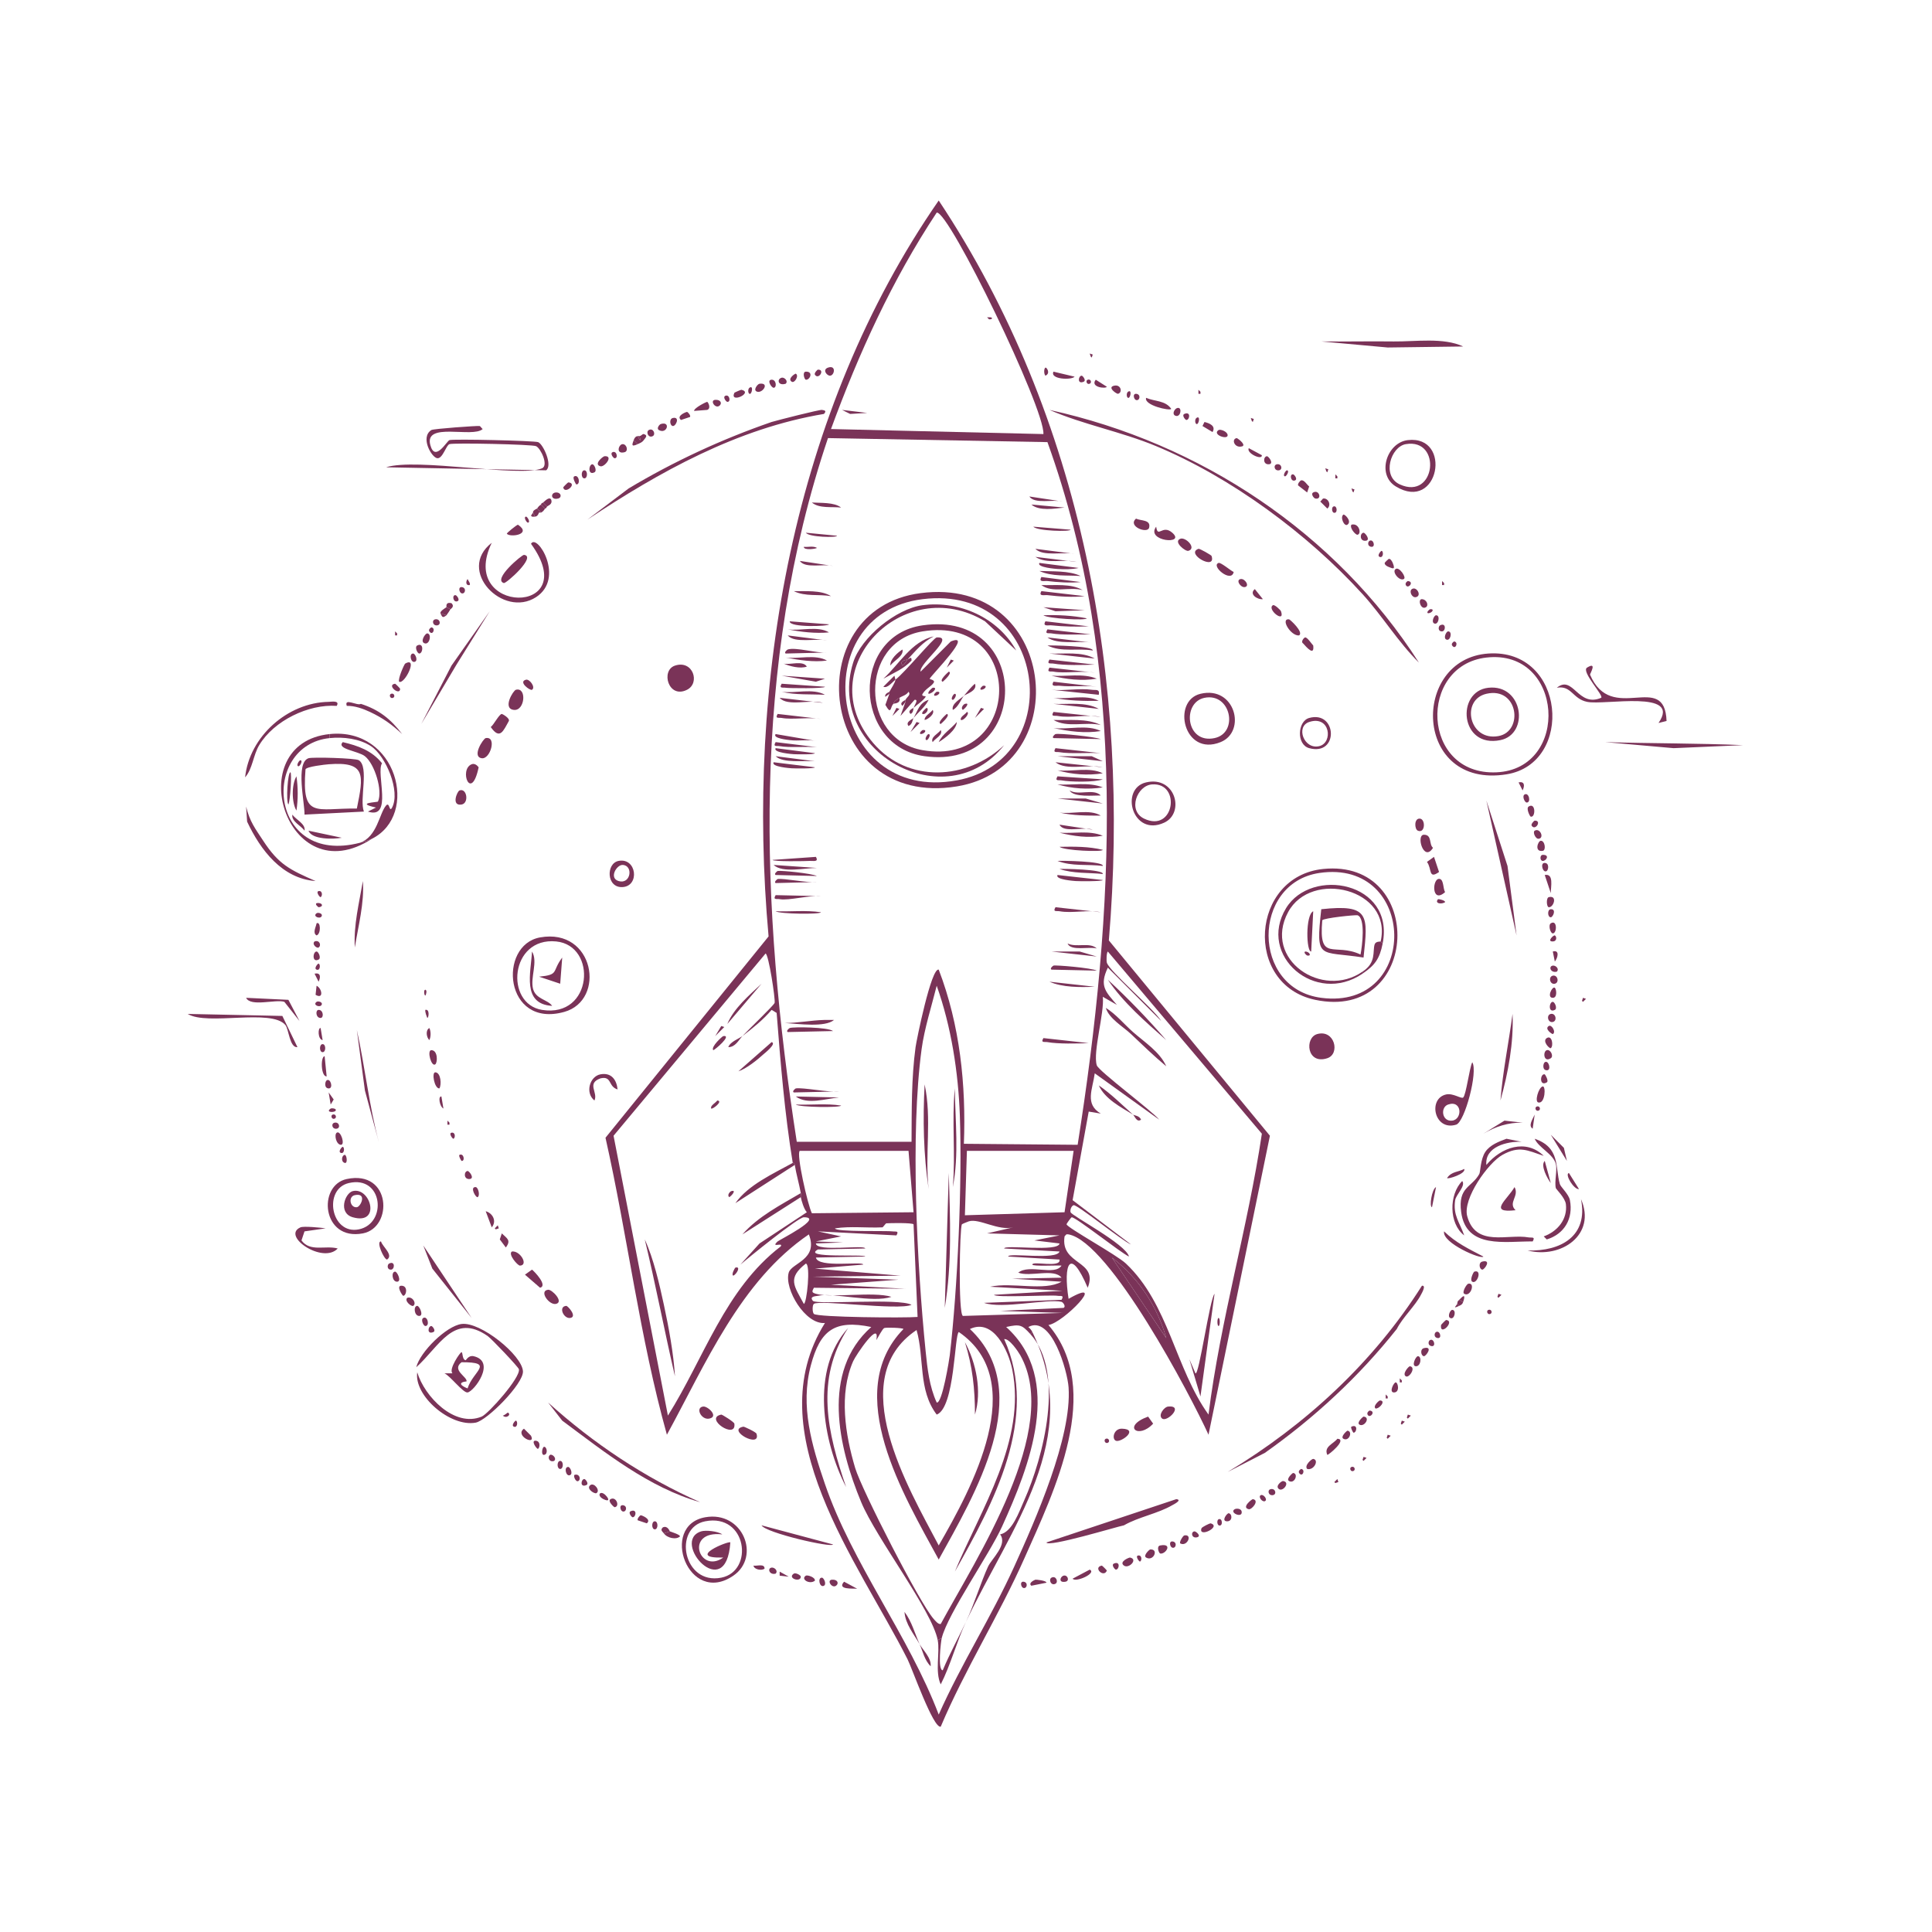 <svg width="800" height="800" viewBox="0 0 800 800" fill="none" xmlns="http://www.w3.org/2000/svg"><path d="M388.703 83.03c59.614 89.685 79.456 199.615 70.448 306.385l66.696 80.869-25.428 123.805c-7.474-16.441-40.89-79.795-57.942-82.953-1.126-.209-1.032.182-1.667.833-1.844 12.026 14.184 9.733 9.587 21.26-7.307-17.147-10.199-9.902-7.92 4.585 16.671-9.502-2.219 10.039-8.337 10.838 22.953 26.865 2.449 68.677-10.005 96.709-10.475 23.579-24.529 45.782-34.598 69.615-3.046.919-11.842-24.144-13.756-27.929-20.389-40.32-62.416-94.167-34.182-139.229-8.104.793-16.957-14.093-15.007-20.842 1.17-4.047 12.438-5.362 8.337-15.84-28.344 19.293-42.775 53.694-58.776 82.953-11.279-40.331-16.242-82.131-25.427-122.971l67.529-83.37c-9.471-104.804 10.024-217.496 70.448-304.718Zm-.834 5.002c-18.435 27.868-32.291 58.292-43.769 89.623l87.956 2.084c.657-10.509-39.134-92.562-44.187-91.707Zm-45.019 93.375c-31.731 94.139-28.008 194.29-12.923 291.378h47.521c.084-13.008-.081-26.287 1.668-39.184.378-2.795 6.508-33.082 9.587-32.097 8.799 22.971 11.353 47.612 10.421 72.115l47.105.417c15.161-96.246 21.036-198.059-12.506-290.962l-90.873-1.667ZM458.734 394c-.584.476-.632 3.824-.417 4.586 1.022 3.621 19.571 19.277 22.51 24.177l-22.093-22.093c-3.628 7.613-.932 9.98 3.752 15.424l-5.836-3.335c.726 6.672-4.186 22.851-2.501 28.346.73 2.382 22.776 18.771 25.844 22.51l-26.678-19.176c-.905 6.716-4.243 12.72 2.501 16.674l-5.002-.833-6.67 36.683 24.178 18.341c-3.402-1.298-22.317-16.663-23.761-16.257-.897.252-1.551 1.934-1.25 2.918.444 1.45 22.941 13.262 24.177 18.341-3.291-1.423-22.173-16.511-23.761-16.257-.176.028-2.14 2.645-2.084 2.918.295 1.444 20.719 12.596 24.594 16.257 17.757 16.777 20.333 43.273 34.182 62.528 4.916-39.253 16.255-77.262 22.093-116.302L458.734 394ZM331.595 495.712c-.095-.521.094-1.145 0-1.667-.706-3.895-1.849-7.738-2.501-11.672-.19-1.14-.825-.776-.834-.834-3.381-20.666-5.054-41.499-6.67-62.111l-2.084-1.25c-3.625 4.227-7.702 7.45-12.089 10.838 2.16-2.334 13.126-12.822 13.34-13.756.355-1.558-2.484-20.172-3.752-20.426l-62.945 75.45 22.51 115.885c14.948-23.722 23.607-52.333 46.688-70.031 1.324-1.965-4.413.877-1.251-2.085.667-.624 19.449-10.036 10.838-10.004-2.367.009-23.011 16.827-26.261 19.592l7.92-8.754 19.592-12.922c-1.181-1.217-2.239-4.814-2.501-6.253Zm56.274-87.539c-2.085 8.329-5.118 17.818-6.252 26.262-4.727 35.164-1.932 89.222 1.667 125.055.725 7.216 1.562 14.699 4.585 21.26 2.293.649 5.254-18.169 5.42-19.592 3.241-27.807 5.171-71.289 4.168-99.211-.645-17.965-3.559-36.824-9.588-53.774Zm-56.691 68.364c-1.571 1.114 3.323 22.517 5.002 25.845l42.102-.417-2.084-25.428h-45.02Zm69.197 0-.834 26.678 41.269-1.25 3.751-25.428h-44.186Zm.834 29.179c-.416.124-2.842 1.112-2.918 1.251-.913 1.666-1.558 37.056.417 37.933l41.268-1.25-25.845-.834 26.262-1.25c1.137-.57-.242-2.361-.834-2.501-5.796-1.38-24.649 3.083-32.098.416l32.098-1.25c1.252-2.115-.472-1.451-1.667-1.668-2.484-.451-26.262.897-26.262-.416l28.346-1.668-30.013-1.667c9.146-2.034 22.373 1.999 29.596-2.085l-20.426-1.25 20.426-.417c-3.13-4.009-13.025-.162-17.925-2.084 4.632-3.716 15.052 1.461 17.925-2.918-1.346-.174-12.089.406-12.089-.417 0-1.653 11.947 1.556 11.255-2.084l-21.259-1.251c0-1.753 20.194 1.643 21.259-2.084l-22.927-1.251c0-1.715 22.564 1.59 22.927-2.084l-10.421-1.25 10.421-2.085-30.013-.833 10.838-2.501c-6.278 1.528-14.014-3.789-18.341-2.502Zm-34.182.834c-.349.026-1.328 1.651-1.667 1.668-6.502.312-13.122-.572-19.592.416 0 1.579 21.92.917 23.76 1.251 1.196.217 2.92-.448 1.667 1.667l-32.514-1.667 9.588 2.084-10.422 2.084 11.255.417-11.255.417c.184 3.64 20.426.399 20.426 2.084l-19.592.417c-6.961 3.771 19.592 1.814 19.592 2.918l-20.426.417c.867 4.495 19.591 1.387 19.592 2.918l-20.008 1.667 35.432 2.918-36.266.417 35.432 1.251-27.929 2.084 30.847 1.667-37.933-.416c-.868 1.607-.933 1.986.833 2.501 6.457 1.88 23.575-1.057 31.264 1.25-7.55 2.671-24.272-1.863-30.43-.417-.96.226-3.673.162-2.084 2.085 1.451 1.755 35.706-1.257 40.851 1.667-5.708 2.37-37.937-2.188-40.434-.417-.704.5-.667 3.577 0 4.169 1.606 1.425 37.841 1.695 42.935 1.25l-1.667-38.35c-.49-.69-9.658-.534-11.255-.417Zm93.375 14.173 22.509 33.348c-3.687-13.184-11.625-25.123-22.509-33.348Zm-126.723 2.501c-7.822 6.101-4.796 9.284-.834 16.674 1.206.055 2.932-16.379.834-16.674Zm93.791 28.346-.833.834c-3.442-3.749-4.203-4.225-10.005-2.918 24.008 21.558 9.559 57.807-1.667 82.536-5.388 11.87-22.45 36.054-25.011 46.271l-1.668.833c-2.403-12.321-25.462-42.167-31.68-57.108-9.459-22.724-16.699-54.065 4.168-72.532-15.183-3.153-21.14 1.325-25.011 15.84-4.504 16.886.398 33.316 5.836 49.188 11.304 32.992 34.671 62.654 47.104 95.459 9.293-20.911 21.822-40.488 31.264-61.277 8.755-19.277 23.91-53.46 22.51-74.199-.465-6.89-7.108-30.169-16.674-25.011.739.623 1.235 1.199 1.667 2.084Zm-61.277-1.667c-.822.287-2.624 3.999-3.335 5.002 1.661-8.772-8.482 6.238-9.587 8.754-5.957 13.57-3.284 30.381.834 44.186 2.708 9.081 26.775 56.094 32.514 62.527.633.71 1.873 2.312 2.918 2.085 14.653-27.04 50.08-80.908 32.931-111.299-.809-1.435-4.49-6.984-6.67-6.67 14.735 32.539-4.473 68.073-20.425 96.293 10.697-25.746 29.755-54.438 23.76-83.787-1.586-7.768-7.828-21.276-17.507-16.675 27.661 26.062 1.724 68.886-12.923 95.459-14.266-26.322-40.358-69.036-14.59-95.459-.406-.53-7.104-.702-7.92-.416Zm13.339.833c-30.188 20.186-3.493 65.189 9.171 89.206 13.693-23.734 37.886-68.068 8.337-88.372-1.849.619-1.598 31.372-9.171 34.182-7.764-10.211-5.008-23.388-8.337-35.016Z" fill="#7A3358"/><path d="M408.712 131.385h.834c1.645-.132 1.645.965 0 .833l-.834-.833ZM547.106 141.389c10.002.095 20.013-.129 30.014 0 8.941.114 20.586-1.755 28.762 2.084l-31.263.417-27.513-2.501ZM451.231 146.391l1.251.417-.417 1.251-.417-.417-.417-1.251ZM342.85 152.227c3.535-1.223 2.715 3.299.834 3.334-1.296.025-3.284-2.487-.834-3.334ZM432.89 152.227c.442-.257 2.275 2.355 0 3.335-.645-.619-.711-2.922 0-3.335ZM338.682 153.061c3.108-.136.246 4.436-1.251 2.084-.396-.622.99-2.073 1.251-2.084ZM333.679 153.894c3.296-.12 1.682 3.545 0 3.335-.614-.076-1.583-3.277 0-3.335ZM436.225 153.894l8.754 2.084c-1.378 1.518-10.352 1.09-8.754-2.084ZM329.511 154.728c1.457.78-.465 4.077-1.668 3.335-1.974-1.219 1.467-3.443 1.668-3.335ZM447.896 155.562c.425-.014 2.029 1.974.834 2.501-2.76 1.218-2.259-2.457-.834-2.501ZM323.675 156.395c1.067-.275 2.839 1.35 1.667 2.501-3.26 1.005-3.728-1.97-1.667-2.501ZM319.506 157.229c2-.071 2.23 3.335.834 3.335-.876 0-2.977-3.259-.834-3.335ZM450.397 157.229c1.265-.458 1.833 1.228.834 1.668-1.221.536-1.839-1.304-.834-1.668ZM453.732 157.229l4.586 2.918c-.375.937-7.086.214-4.586-2.918ZM314.504 158.896c4.212-.526 1.435 3.823-.834 3.335-2.162-.465.008-3.231.834-3.335ZM461.236 159.73c3.021-.764 3.689 2.927 1.668 3.335-.47.094-4.548-2.606-1.668-3.335ZM310.336 160.564c1.787-1.288 1.017 2.946 0 2.501-.639-.28-.704-1.994 0-2.501ZM307.001 161.397c5.157 1.189-5.052 5.921-2.918 1.251.066-.144 2.763-1.287 2.918-1.251ZM496.251 161.397l.834.834v.834h-.834v-1.668ZM467.072 162.231c1.786-1.288 1.017 2.947 0 2.501-.64-.28-.705-1.993 0-2.501ZM470.406 163.065c1.845.101 1.626 2.086.834 2.501-1.615.847-2.552-2.595-.834-2.501ZM300.331 163.899c1.781-.789 2.423 2.64.834 2.501-.518-.045-1.991-1.989-.834-2.501ZM474.575 164.732c3.543 1.553 8.019 1.023 10.421 4.586-.627.932-11.41-1.523-10.421-4.586ZM296.162 165.566c2.412-.154 2.923 1.61 1.668 2.501-1.744 1.239-3.998-2.352-1.668-2.501ZM292.828 166.4c.344.028 1.801 2.7 0 3.335l-5.419.417c-.088-1.233 5.091-3.779 5.419-3.752ZM487.914 168.901c1.524.074.978 3.595-.834 3.335-2.185-.314-.775-3.413.834-3.335ZM340.349 169.734c1.34.182 1.918.445.834 1.668-35.949 6.003-68.038 23.923-97.96 43.769l17.091-12.922c18.757-11.203 38.512-20.373 59.192-27.512 2.581-.763 19.781-5.147 20.843-5.003ZM348.686 169.734l10.421 1.251-7.087.417-3.334-1.668ZM434.557 169.734c62.315 13.666 118.526 50.806 152.984 104.63-8.687-8.583-15.126-19.318-23.344-28.346-22.631-24.862-54.294-48.316-85.454-61.277-14.342-5.966-30.347-8.967-44.186-15.007ZM284.491 170.568c.413.104 1.579 1.45 1.25 2.084l-3.751 1.251c-2.191-1.704 2.244-3.4 2.501-3.335ZM490.416 171.402c2.76-1.218 2.258 2.457.833 2.501-.424.013-2.028-1.975-.833-2.501ZM278.655 173.07c3.014-.591 1.258 3.39 0 3.334-1.255-.055-1.699-3.002 0-3.334ZM495.417 173.069c1.787-1.288 1.017 2.946 0 2.501-.639-.28-.704-1.993 0-2.501ZM517.927 173.069l1.25.417-.417 1.251-.416-.417-.417-1.251ZM498.752 174.737c1.85.453 4.889 1.537 3.334 4.168l-4.168-2.501.834-1.667ZM273.652 175.57c4.214-1.273 2.522 4.41-.833 2.501-1.085-.617.164-2.298.833-2.501ZM198.62 176.404c.294.049.81.973 1.25 1.251-4.167 3.847-24.346-3.146-21.676 6.669 1.963 7.217 6.815-1.739 7.92-2.084 1.752-.547 34.943.252 36.683.834 2.085.698 6.169 9.672 3.335 11.672l-66.279-1.251c12.68-4.043 55.516 4.312 64.611.417 2.762-1.182-.554-8.324-2.501-9.171-1.739-.757-34.136-1.431-35.849-.833-1.425.497-2.772 6.003-5.002 5.836-2.342-.176-7.25-8.653-2.501-11.672.847-.539 19.018-1.831 20.009-1.668ZM268.651 178.071c1.879-1.023 2.973 1.79 1.667 2.501-1.879 1.024-2.973-1.79-1.667-2.501ZM504.588 178.072c.699-.455 3.637.568 3.752 2.084.166 2.182-6.648-.203-3.752-2.084ZM266.566 182.24c-.679.942-1.527 1.218-2.501 1.668l-1.668-1.668c.273-.801.756-1.566 1.668-1.667 2.01 3.999.65.05.834 0 .846-.232 1.148-.978 1.667-.834v2.501ZM266.566 182.24v-2.501c1.909.53.692 1.54 0 2.501Z" fill="#7A3358"/><path d="M264.065 180.573h.834c-.183.05 1.176 3.999-.834 0ZM512.091 181.406c.206-.032 3.71 2.425 2.501 3.335-3.361 1.209-4.91-2.95-2.501-3.335ZM264.066 183.908c-2.951 1.358-2.246.031-1.668-1.668l1.668 1.668ZM582.956 182.24c18.53-2.123 12.934 30.084-5.003 19.175-8.079-4.914-3.671-18.181 5.003-19.175Zm-.834 1.667c-6.237 1.05-10.112 13.204-2.501 16.675 14.88 6.786 17.58-19.212 2.501-16.675ZM257.812 183.908c1.745-.04 2.473 2.893.834 3.334-3.794 1.022-2.509-3.297-.834-3.334ZM517.094 185.575l5.419 2.918c.228 2.304-6.606-.864-5.419-2.918ZM253.645 187.242c1.78-.789 2.422 2.64.833 2.501-.517-.045-1.991-1.988-.833-2.501ZM250.309 188.91c3.92-.279.032 4.595-1.667 4.168-3.038-.762 1.021-4.122 1.667-4.168ZM524.597 188.91c.626-.069 3.125 3.145.833 3.335-2.531.208-2.404-3.163-.833-3.335ZM245.307 192.245c.777.005 2.023 2.728.834 3.334-2.828 1.44-2.393-3.346-.834-3.334ZM528.765 192.244c1.964-.325 2.468 2.231.834 2.502-1.963.326-2.468-2.231-.834-2.502ZM548.774 193.912l1.251.417-.417 1.251-.417-.417-.417-1.251ZM241.972 194.746c1.441.002 1.433 3.337 0 3.334-1.44-.002-1.433-3.337 0-3.334ZM532.933 194.746c1.163.154-.294 2.573-.833 2.501-1.163-.154.294-2.573.833-2.501ZM535.434 196.413c.518.045 1.991 1.989.834 2.501-1.781.789-2.423-2.64-.834-2.501ZM552.942 196.413l.834.834v.833h-.834v-1.667ZM237.804 197.247c1.978-.93 2.632 3.491.834 3.335-.171-.015-1.814-2.874-.834-3.335ZM538.769 198.914c1.28-.32 2.457 1.908 3.335 2.501l-.834 2.501-3.751-2.918c-.267-.712.833-1.98 1.25-2.084ZM235.302 199.748c4.115.33-1.485 5.194-2.084 2.084-.027-.145 1.938-2.096 2.084-2.084ZM559.612 202.249l1.251.417-.417 1.25-.417-.416-.417-1.251ZM230.3 203.917c2.095-.019 2.47 2.069.834 2.501-3.164.835-3.274-2.48-.834-2.501ZM543.772 203.916c2.54-1.386 3.777 3.172.834 2.501-.598-.135-1.946-1.894-.834-2.501ZM426.22 205.583l13.756 2.085c-3.902-.998-11.484 1.214-13.756-2.085ZM226.548 209.752l-1.667-1.667c.342-.164 2.479-2.695 3.335-1.251.773 2.085-1.448 2.535-1.668 2.918ZM547.94 206.417c2.142-.24 3.449 2.817 1.667 4.169l-2.918-2.918c.436-.275.978-1.22 1.251-1.251Z" fill="#7A3358"/><path d="M226.549 209.752c-.563.98-.797.788-.834.834l-1.667-1.667c.049-.033-.263-.311.833-.834l1.668 1.667ZM336.181 208.085c3.415.23 9.243-.202 12.088 2.084-3.815-.444-9.004.491-12.088-2.084Z" fill="#7A3358"/><path d="M225.715 210.586c-.672.833-.578 1.037-1.668 1.667l-1.667-1.667c.682-.88.652-1.001 1.667-1.668l1.668 1.668ZM427.054 208.918l13.756 1.251c-4.32.431-10.393 1.552-13.756-1.251ZM552.11 209.752c1.435-.638 1.764 2.088.833 2.501-1.435.639-1.764-2.087-.833-2.501Z" fill="#7A3358"/><path d="M223.213 212.253c-.107.05-.434 1.624-1.667 1.668l-.834-1.668c-.179-.978 1.557-1.524 1.668-1.667l.833 1.667ZM224.047 212.253c-.201.116-.596-.108-.833 0l-.834-1.667 1.667 1.667Z" fill="#7A3358"/><path d="M221.546 213.921c-.639.022-1.269.237-1.667-.417l.834-1.251.833 1.668ZM556.278 213.087c.458-.306 3.68 2.735 1.667 4.168-1.328.946-3.175-3.162-1.667-4.168ZM217.794 213.92c.542-.07 1.996 2.351.834 2.502-.542.07-1.996-2.351-.834-2.502ZM470.406 214.754c1.95.977 6.266.332 5.419 3.752-.657 2.66-9.098-.584-5.419-3.752ZM214.46 217.255c6.03 4.078-3.332 5.388-4.585 3.752-.189-.245 3.794-3.456 4.585-3.752ZM559.612 217.255c3.192-.836 4.287 3.834 2.501 4.169-.825.154-3.461-2.99-2.501-4.169ZM427.888 218.089l15.423 1.251c-.001.888-13.903.577-15.423-1.251ZM478.744 218.089c.694 5.013 2.548-1.115 6.669 2.501 5.83 5.116-11.181 3.588-6.669-2.501ZM333.679 220.59l12.922 1.251c-.002.865-11.687.618-12.922-1.251ZM564.615 220.59c.626-.068 3.126 3.146.834 3.335-2.531.209-2.404-3.162-.834-3.335ZM488.748 223.091c2.199-.845 6.893 3.918 3.335 5.002-1.211.37-6.437-3.81-3.335-5.002ZM567.116 223.925c1.615-.847 2.552 2.596.833 2.501-1.844-.101-1.625-2.086-.833-2.501ZM203.622 224.759c-14.419 29.78 38.233 30.669 16.257.417 2.47-4.546 14.24 14.203 2.084 22.093-13.66 8.866-33.115-11.076-18.341-22.51ZM332.845 226.426c1.739.18 3.854-.455 5.419.417 0 .378-5.522 1.205-5.419-.417ZM428.721 227.26l16.257 2.084c-4.717-.923-13.065 1.213-16.257-2.084ZM496.251 227.26c.519-.183 5.322 2.626 5.419 2.918 2.142 6.403-11.057-.92-5.419-2.918ZM572.118 228.094c.853.264.709 3.101-.834 2.501-1.265-.493.545-2.591.834-2.501Z" fill="#7A3358"/><path d="M216.962 229.761c5.362.591-7.4 11.97-8.337 11.672-4.758-1.513 7.534-11.76 8.337-11.672ZM428.721 230.595l17.091 2.084c-5.655-1.342-12.047 1.12-17.091-2.084ZM575.036 231.429c-.115.024-1.654 1.55-1.668 1.667l1.668-1.667Z" fill="#7A3358"/><path d="m576.703 233.096-1.667 1.667c-.692-.249-1.763-.886-1.668-1.667.014-.117 1.553-1.644 1.668-1.668.755-.159 1.404 1.017 1.667 1.668ZM331.178 232.262l13.756 2.084c-3.902-.997-11.484 1.215-13.756-2.084ZM430.388 233.096l16.258 2.084c-2.772.64-5.931.579-8.754.417-.407-.024-8.722-.614-7.504-2.501ZM504.588 233.096c.897-.325 5.073 3.25 6.253 3.752-.935 4.735-9.632-2.527-6.253-3.752ZM575.036 234.763l1.668-1.667c1.288 3.179-.181 2.203-1.668 1.667ZM577.954 235.597c1.381-1.009 4.575 3.501 3.335 4.168-1.867 1.004-5.139-3.114-3.335-4.168ZM430.389 236.431c5.237.242 12.25-.235 17.091 2.084-5.615-.419-11.845.346-17.091-2.084ZM431.222 238.932l16.257 2.084c-4.116.428-9.661.086-13.756-.417-1.243-.153-3.834.684-2.501-1.667ZM193.617 239.766c.224.687 1.389 1.915.834 2.501-1.536.309-1.705-1.383-.834-2.501ZM513.759 239.765c1.754-.27 3.872 2.995 1.667 3.335-1.754.27-3.873-2.994-1.667-3.335ZM582.956 240.599c2.833.22.088 3.558-.834 1.668-.446-.915.715-1.677.834-1.668ZM597.129 240.599l.834.834v.834h-.834v-1.668ZM431.223 242.267c5.442.206 12.197-.772 17.091 2.084-5.52-1.504-12.562 1.379-17.091-2.084ZM191.116 243.1c1.844.101 1.626 2.086.834 2.501-1.615.847-2.552-2.595-.834-2.501ZM519.595 243.934l3.335 4.169c-2.22.284-5.907-2.085-3.335-4.169ZM584.624 243.934c1.914-1.325 4.295 2.787 1.667 3.335-1.664.347-2.927-2.463-1.667-3.335ZM328.677 244.768c4.79.161 11.156-.576 15.423 2.084-5.08-.891-10.619.29-15.423-2.084ZM431.222 244.768l17.924 2.084c-4.693.567-10.737.158-15.423-.417-1.243-.153-3.834.684-2.501-1.667ZM381.2 245.601c56.415-7.316 64.699 71.901 15.007 80.035-57.233 9.369-66.527-73.353-15.007-80.035Zm.834 2.501c-49.51 6.09-39.035 84.758 14.173 75.033 46.157-8.437 37.906-81.439-14.173-75.033ZM188.615 246.435c.518.045 1.991 1.989.834 2.501-1.781.789-2.423-2.64-.834-2.501ZM588.792 248.103c2.053.127 2.863 2.605 1.667 3.334-2.181 1.332-3.535-3.45-1.667-3.334ZM186.531 252.271l-1.667-.834c.118-.081-.617-2.318 2.084-1.667 1.482 1.458-.386 2.377-.417 2.501Z" fill="#7A3358"/><path d="M382.034 250.604c15.318-1.992 31.179 5.137 38.767 18.758l-12.922-12.089c-33.691-20.425-72.705 19.603-46.27 50.439 14.379 16.773 38.832 15.299 54.19.834-24.039 30.438-74.018 2.782-62.528-34.182 3.257-10.475 17.9-22.347 28.763-23.76ZM527.098 250.603c.661-.387 3.171 2.026 3.335 2.502 1.845 5.358-6.086-.89-3.335-2.502ZM186.531 252.271c-.037.146-1.548 2.41-1.668 2.501l-2.501-.833c-.193-.876 1.864-2.065 2.501-2.501l1.668.833ZM432.056 251.438l17.091 1.25-12.089.417-5.002-1.667ZM592.127 252.271c2.084-.29.902 1.651-.833 1.667-.846-.428.69-1.647.833-1.667ZM202.788 253.104l-13.756 22.094-14.59 24.594 12.506-24.178 15.84-22.51Z" fill="#7A3358"/><path d="M184.863 254.772c-1.6 1.225-1.7.841-2.501-.834l2.501.834ZM432.056 254.772c6.041-.237 12.002.112 17.924 1.251-.006 1.054-16.245.106-17.924-1.251ZM594.628 254.772c1.94-.09.969 4.335-.834 3.335-1.172-.65.03-3.297.834-3.335ZM180.278 256.44c1.963-.326 2.468 2.23.834 2.501-1.964.326-2.468-2.23-.834-2.501ZM533.768 256.44c.391.038 6.195 5.363 4.168 6.669-3.412.38-7.912-7.038-4.168-6.669ZM327.01 257.273l16.257 1.251c-.001.848-16.545 1.422-16.257-1.251ZM432.89 257.273l17.924 2.085c-4.966.207-10.503.136-15.423-.417-1.249-.14-3.833.673-2.501-1.668ZM382.034 258.941c45.607-6.558 45.171 60.296.834 54.19-29.55-4.069-30.789-49.884-.834-54.19Zm0 2.501c-26.44 4.275-25.969 44.704 0 49.188 41.516 7.169 43.008-56.141 0-49.188ZM596.295 258.941c2.585-1.32 2.393 2.433.834 2.501-1.831.08-1.582-2.119-.834-2.501ZM178.611 259.775c1.97.239.523 3.737-.834 1.667-.549-.836.741-1.678.834-1.667ZM326.176 260.608c5.187.75 12.427-1.585 17.091 1.251-5.569.545-11.647-.192-17.091-1.251ZM433.724 260.608l17.924 2.084c-4.49-.035-12.116.332-16.257-.417-1.196-.216-2.919.447-1.667-1.667ZM163.604 261.442l.834.834v.833h-.834v-1.667ZM599.63 261.442c1.94-.09.969 4.334-.834 3.335-1.172-.651.03-3.298.834-3.335ZM176.943 262.275c1.87.19 1.025 4.441-.834 4.169-2.506-.366-.065-4.259.834-4.169ZM326.176 263.109l16.257 2.084c-4.48-.992-13.447 1.315-16.257-2.084Z" fill="#7A3358"/><path d="M375.781 273.113c-.111.12-3.638.221-2.084 2.502.779-.305 1.938-2.43 2.084-2.502 1.009-.493 1.716-1.514 1.667.417-3.598 3.674-6.611 4.667-11.672 7.504 6.449-5.81 11.656-15.498 20.843-17.508-4.535 2.312-7.477 5.975-10.838 9.587ZM378.282 293.122c.309-.918 2.258-3.597.417-3.335l-5.836 6.67 2.084-5.836v-.834c.573-1.234 2.378-2.02 1.251-3.334-.885 1.428-2.495 1.669-3.752 2.501-.987.654-2.173 1.224-2.501 2.501-1.386 1.22-.748 4.961-3.335.417l1.668-4.586v-.833c.729-1.36 2.513-3.966 2.501-5.003 3.855-2.968 15.87-17.423 17.091-17.507 8.032-.554-7.5 10.894-6.67 14.173l12.506-12.506c9.666-3.932-7.529 13.368-8.754 15.424-.154.259 2.434.456 1.667 1.667-.984 1.552-3.275 2.411-4.585 4.585-.767 1.273 1.575.751 1.25 1.251-1.166 1.796-3.469 3.14-5.002 4.585ZM433.724 263.943l17.924 2.084c-5.491-.693-13.723 1.012-17.924-2.084ZM540.437 263.943c.886-.09 2.644 2.621 3.335 3.335.562 4.564-2.689.824-4.169-.834-1.134-.713.373-2.454.834-2.501ZM602.131 265.61c1.97.24.524 3.738-.834 1.668-.548-.836.742-1.678.834-1.668ZM172.775 267.277c2.828-1.439 2.392 3.347.833 3.335-.777-.006-2.023-2.728-.833-3.335ZM433.724 267.278c1.444-.099 19.178.187 18.758 2.084-6.165-1.091-12.923.855-18.758-2.084ZM326.175 268.945c3.334-1.078 12.186 1.634 16.257 1.251l-17.09.417c-.818-.417.581-1.586.833-1.668ZM373.697 268.945c.638 2.775-3.759 4.692-5.003 6.669-.333-2.522 3.122-5.533 5.003-6.669ZM171.107 270.613c.804.037 2.006 2.684.834 3.334-1.803 1-2.774-3.424-.834-3.334ZM434.557 270.613c6.049.271 13.273-.957 18.758 2.084l-18.758-2.084ZM616.304 270.613c32.004-2.151 35.655 45.541 7.503 50.022-38.663 6.153-39.734-47.856-7.503-50.022Zm-.834 1.667c-28.382 3.274-26.988 48.872 4.169 47.521 30.771-1.335 27.915-51.222-4.169-47.521ZM325.342 272.28c5.319.68 12.235-1.492 17.091 1.25-5.586.753-11.632-.212-17.091-1.25Z" fill="#7A3358"/><path d="M375.781 273.114c-.146.071-1.305 2.197-2.084 2.501-1.554-2.28 1.973-2.382 2.084-2.501ZM393.705 273.114l1.251.417-2.918 2.918 1.667-3.335ZM434.557 273.114l18.758 2.084c-4.718.198-12.635.389-17.091-.417-1.196-.217-2.919.447-1.667-1.667ZM167.772 274.781c5.553-3.146-.229 8.752-2.501 7.503-.622-1.127 2.157-7.308 2.501-7.503ZM324.509 274.781c2.523.641 7.98-1.452 9.587 1.25-2.782.942-6.967-.089-9.587-1.25ZM279.489 275.615c7.463-2.467 10.558 7.204 5.002 10.004-7.748 3.903-11.004-8.021-5.002-10.004ZM434.557 276.448l18.758 2.084c-5.199-.907-12.359.44-17.091-.416-1.196-.217-2.919.447-1.667-1.668ZM657.155 276.448c4.43-2.726 1.134 2.644 1.25 2.918 8.91 20.958 30.922-1.875 31.681 19.176l-3.335.833c9.712-13.959-22.301-7.226-29.596-8.754-6.034-1.263-6.426-6.922-12.506-5.836 6.788-5.535 8.682 8.296 18.342 4.169 1.377-.707-8.421-10.915-5.836-12.506ZM392.872 278.116c1.721.42-2.022 3.769-2.501 4.168-1.721-.42 2.023-3.769 2.501-4.168ZM323.675 279.783l17.924 1.251-3.751 1.25-14.173-2.501ZM370.779 281.451c-1.358 1.045-3.268 3.672-5.003 2.918l4.586-4.586.417 1.668ZM435.391 279.783c6.043.469 13.06-1.143 18.758 1.251-6.222 1.022-12.722.276-18.758-1.251ZM217.795 281.451c1.492-.381 4.087 3.134 2.501 4.168-.753.491-5.9-3.301-2.501-4.168ZM436.225 282.284l17.924 2.084c-5.026-.617-10.439.144-15.423-.416-1.25-.14-3.833.672-2.501-1.668ZM163.604 283.118c.146-.019 2.086 1.937 2.084 2.085-.035 3.158-5.855-1.598-2.084-2.085ZM323.675 283.118l17.924 1.251c0 .813-15.039.637-16.257.417-1.195-.217-2.919.446-1.667-1.668ZM399.125 288.12c1.498-1.685 2.822-3.54 4.585-5.002 1.214 2.911-3.847 4.327-4.585 5.002ZM407.045 283.951c2.084-.29.901 1.652-.833 1.668-.846-.429.69-1.648.833-1.668ZM386.202 284.785c2.381-.321.046 2.378-1.668 2.502-.724-.608 1.519-2.482 1.668-2.502ZM616.304 284.786c14.448-1.562 17.087 19.17 5.002 21.676-16.808 3.485-18.512-20.217-5.002-21.676Zm-.833 2.501c-10.682 2.476-7.259 19.723 5.002 17.507 10.521-1.901 8.225-20.574-5.002-17.507ZM213.626 285.619c4.593-1.206 3.774 8.814-.834 8.337-4.875-.505-.298-8.04.834-8.337ZM435.391 285.619c5.195.537 11.674-.733 16.674 0 1.763.259 3.382-.476 2.918 2.084l-19.592-2.084ZM323.675 286.453c5.486.753 12.931-1.59 17.924 1.25-5.87-.331-12.2.175-17.924-1.25ZM368.278 287.286l-1.668 1.251c-.512-1.265 1.604-1.967 1.668-2.084v.833ZM387.869 286.452c2.084-.29.902 1.652-.833 1.668-.846-.429.69-1.648.833-1.668ZM161.937 287.287c1.265-.459 1.833 1.228.834 1.667-1.221.536-1.839-1.304-.834-1.667ZM395.373 287.286c1.163.154-.294 2.573-.834 2.501-1.163-.154.295-2.572.834-2.501ZM497.085 287.286c14.35-3.454 19.191 15.626 8.337 20.009-15.329 6.19-20.361-17.114-8.337-20.009Zm1.667 1.668c-9.406 1.931-7.74 19.207 4.169 16.674 10.082-2.145 6.789-18.924-4.169-16.674ZM399.125 288.12c-1.013 1.14-2.365 4.815-4.586 5.836-.691-2.518 3.152-4.524 4.586-5.836ZM322.841 288.954l17.924 2.084c-5.124-1.64-14.654 1.725-17.924-2.084ZM369.945 291.455c.328-1.277 1.514-1.846 2.501-2.501.625 2.481-2.207 2.243-2.501 2.501ZM436.225 288.954c5.78.756 13.451-1.593 18.758 1.25-6.133.133-12.751-.054-18.758-1.25ZM374.948 290.621l-1.251 1.668c-1.603-1.347 1.179-2.347 1.251-2.501v.833ZM378.282 297.291c1.679-2.851 2.335-6.311 6.253-7.503-1.412 2.898-4.216 5.061-6.253 7.503ZM136.092 290.621c1.096-.019 4.744-.718 3.335 1.667-11.726-.808-26.009 6.138-32.098 16.258-2.481 4.124-2.74 9.837-5.836 13.339 1.764-16.887 17.564-30.971 34.599-31.264ZM166.522 303.961c-4.31-4-7.966-6.643-13.339-9.171-2.832-1.332-6.386-2.603-9.588-2.501-1.234-3.498 4.403.112 5.836-.834 7.564 2.44 12.353 6.295 17.091 12.506ZM399.541 291.455c2.133-.636.437 1.652-.833 2.501-1.081-.74.221-2.318.833-2.501ZM436.225 291.455c6.049.271 13.273-.957 18.758 2.084l-18.758-2.084ZM371.196 293.123l1.25.416-2.918 2.918 1.668-3.334ZM378.282 293.123c-.102.095.049 2.031-1.251 2.501-1.518-1.464 1.206-2.369 1.251-2.501ZM383.701 293.122c1.233.382-.316 2.929-1.667 2.501-.916-.29 1.515-2.548 1.667-2.501ZM406.211 293.123l1.251.416-3.752 3.752 2.501-4.168ZM386.203 293.956c1.094 1.603-1.988 3.99-3.335 4.169-.158-1.665 2.486-2.888 3.335-4.169ZM400.374 294.79c1.469.351-1.272 3.765-2.501 3.334-.507-1.252 1.899-2.352 2.501-3.334ZM436.225 294.79l19.592 2.084c-5.722-1.222-12.306.6-17.925-.417-1.196-.217-2.919.447-1.667-1.667ZM207.79 295.624c.206-.019 3.384 1.747 2.918 2.918-2.31 4.111-3.69 7.989-7.503 2.501 1.171-.765 3.438-5.317 4.585-5.419ZM322.007 295.624l17.925 2.084c-4.935-.836-11.782.392-16.258-.417-1.196-.217-2.918.447-1.667-1.667ZM392.038 295.624c1.721.42-2.022 3.769-2.501 4.168-1.721-.42 2.023-3.769 2.501-4.168ZM378.283 297.291c-.449.762-.416 2.591-2.085 3.335-1.402-1.738 1.529-2.67 2.085-3.335ZM542.105 297.291c11.57-3.2 12.381 15.873 0 12.505-5.353-1.456-4.859-11.161 0-12.505Zm0 1.667c-5.682 1.878-2.172 11.531 4.169 10.004 5.826-1.402 4.557-12.888-4.169-10.004ZM436.225 298.124c6.312.22 13.767-.803 19.592 2.085-6.457-1.469-13.768 1.3-19.592-2.085ZM379.532 298.958l1.251.417-3.752 3.752 2.501-4.169ZM396.206 298.958c-.142 3.275-5.001 6.778-7.503 8.338 1.546-3.425 5.172-5.519 7.503-8.338ZM436.225 301.46c6.076.759 13.962-1.595 19.592 1.25-6.505 1.041-13.247.154-19.592-1.25ZM382.034 302.293c2.083-.29.901 1.651-.834 1.667-.846-.428.69-1.647.834-1.667ZM389.538 302.293c1.081 2.054-2.448 3.579-3.335 5.002-1.081-2.054 2.448-3.579 3.335-5.002Z" fill="#7A3358"/><path d="M136.509 305.628c-28.808 2.98-25.325 53.087 12.505 43.352 1.337-.344 3.879-1.103 5.003-1.667-35.522 23.145-54.599-39.549-17.508-43.353v1.668Z" fill="#7A3358"/><path d="M154.017 347.313c-1.124.563-3.666 1.323-5.003 1.667 7.188-2.461 8.028-12.145 10.838-15.423 1.525-1.779 1.281 3.161 2.502.833 3.531-6.731-2.557-21.364-8.754-25.428-4.772-3.128-11.505-3.912-17.091-3.334v-1.668c27.833-2.854 37.331 33.41 17.508 43.353ZM321.174 303.96l17.091 2.918c-3.662-.788-7.616.062-11.255-.416-.618-.081-7.267-.712-5.836-2.502ZM384.535 303.961c1.163.154-.294 2.572-.834 2.501-1.163-.155.295-2.573.834-2.501ZM437.058 303.961c1.705-.388 16.032 1.079 18.759 2.084l-19.592-.417c-.832-.419.638-1.623.833-1.667ZM201.121 305.628c4.751-.86 1.91 8.9-1.667 8.337-4.255-.67.711-8.164 1.667-8.337Z" fill="#7A3358"/><path d="M141.928 307.295c6.362 1.491 12.134 3.539 16.257 8.754-2.619 4.075 4.682 23.478-5.836 20.009l3.335-1.667c-8.917-1.999.667-2.139.833-2.501 2.024-4.419-1.333-15.526-5.419-18.759-2.767-2.189-11.965-2.939-9.17-5.836ZM321.174 307.295l17.091 2.085c-4.397-.326-11.451.301-15.424-.417-1.196-.216-2.918.447-1.667-1.668ZM664.658 307.295c19.034.575 38.125.434 57.109 1.251l-28.763 1.251-28.346-2.502ZM321.174 309.796l16.257 2.085c-.002.631-7.622.482-8.754.416-.416-.024-8.718-.612-7.503-2.501ZM437.059 309.796l18.758 2.085c-4.837-.321-12.701.377-17.091-.417-1.196-.217-2.919.447-1.667-1.668ZM321.174 313.131l16.257 2.085c-4.498-.356-13.192.913-16.257-2.085ZM437.892 313.131h14.173l4.585 2.085-18.758-2.085Z" fill="#7A3358"/><path d="M127.755 313.965c1.601-.542 19.489-.055 20.843.834 4.327 2.842.157 16.28 2.084 21.259l-24.594 1.251c.16-4.672-3.842-21.48 1.667-23.344Zm8.337 2.501c-1.514.118-9.093.964-9.587 2.084-1.642 20.863 4.389 16.002 21.259 16.258 2.798-13.82 3.977-19.556-11.672-18.342ZM124.42 314.798c1.163.155-.294 2.573-.834 2.502-1.163-.155.294-2.573.834-2.502ZM320.34 315.632l17.091 2.085c-.002.619-8.423.499-9.588.416-.541-.038-8.659-.597-7.503-2.501ZM437.059 315.632l19.592 2.085c-5.946-1.431-15.056 1.564-19.592-2.085ZM195.285 316.466c1.148-.469 2.251.349 2.918 1.251-3.101 14.678-8.309.95-2.918-1.251ZM437.892 318.967c5.879.701 13.309-1.518 18.758 1.25-6.19.956-12.791.514-18.758-1.25ZM120.252 319.801c.66.101-.061 11.815-.834 13.339-1.084-1.296-.252-13.505.834-13.339ZM122.753 321.468c.694 4.601.694 9.573 0 14.173-2.028-3.281-2.035-10.86 0-14.173ZM437.892 321.468l18.758 1.251c-3.53 1.275-13.422 1.083-17.091.417-1.194-.217-2.919.447-1.667-1.668ZM474.574 323.969c12.188-2.841 16.158 12.677 7.504 16.674-13.178 6.085-18.555-14.097-7.504-16.674Zm2.502.834c-6.292.428-10.252 10.85-3.335 14.173 12.574 6.038 15.437-14.995 3.335-14.173ZM628.81 323.97c2.493-.527 2.622 1.338 1.667 3.334l-1.667-3.334ZM437.892 324.803c6.191.427 12.798-1.121 18.758 1.25-6.19.956-12.791.514-18.758-1.25ZM190.282 327.304c3.053-1.138 4.041 5.309.834 5.836-4.342.714-1.873-5.448-.834-5.836ZM442.895 327.304c3.727 2.277 9.788-.982 12.922 2.084-2.785-.054-11.323.894-12.922-2.084ZM631.311 328.972c1.802-1 2.774 3.425.834 3.335-.804-.038-2.006-2.685-.834-3.335ZM437.892 330.639h11.671l7.087 2.084-18.758-2.084ZM615.471 331.473l8.754 27.095 3.751 28.763-12.505-55.858ZM108.997 348.147c6.401 9.804 11.004 11.998 21.676 16.674-13.837-1.002-22.809-12.821-28.346-24.595l-.417-6.252c1.501 6.312 3.864 9.235 7.087 14.173ZM632.978 333.974c2.996-1.923 2.937 4.77.834 4.168-.304-.086-2.004-3.417-.834-4.168ZM438.726 336.475c5.187.75 12.427-1.586 17.09 1.251-5.573.026-11.656-.006-17.09-1.251ZM121.086 337.309c1.238 1.976 5.625 3.871 5.002 6.669-1.239-1.977-5.625-3.872-5.002-6.669ZM587.958 338.976c2.388.222 2.239 6.239-.834 5.002-1.47-.592-1.645-5.232.834-5.002ZM635.479 339.81c3.108-.135.247 4.436-1.25 2.084-.396-.622.99-2.073 1.25-2.084ZM438.726 341.477l13.756 2.084c-3.569-1.432-12.048 1.568-13.756-2.084ZM127.755 343.978l13.756 2.918c-3.397.642-12.443.825-13.756-2.918ZM635.479 343.978c2.203-1.328 4.107 3.007 1.668 3.335-1.348.182-2.577-2.786-1.668-3.335ZM438.726 344.812c5.921.399 12.234-1.079 17.924 1.25-5.949 1.035-12.154.194-17.924-1.25ZM589.626 345.646c3.467.003 1.972 3.968 3.751 5.419-3.83 6.186-7.16-5.423-3.751-5.419ZM637.979 348.146c1.725-.147 2.33 3.932.834 4.169-3.605.57-2-4.068-.834-4.169ZM438.726 350.648c6.026-.118 12.043-.17 17.924 1.25-.007 1.002-16.189.308-17.924-1.25ZM638.814 353.982c3.047-.093 1.494 2.532 0 2.502-1.23-.025-1.259-2.463 0-2.502ZM337.847 354.816c1.328 2.303-1.235 1.571-2.501 1.668-1.446.111-15.423.354-15.423-.417l17.924-1.251ZM593.794 354.816l2.084 6.253c-4.492 3.187-2.874-1.32-5.002-4.168l2.918-2.085ZM256.145 356.484c7.48-1.439 8.844 10.384 1.667 10.838-6.75.427-6.951-9.822-1.667-10.838Zm1.667 1.667c-2.484-.096-5.775 5.426-1.667 6.67 5.077 1.537 6.209-6.495 1.667-6.67ZM437.892 356.484c1.447-.14 19.201.086 18.758 2.084-6.212-.791-12.796.272-18.758-2.084ZM639.647 357.317c1.956.074 1.522 2.852.834 3.335-1.596 1.122-2.911-3.412-.834-3.335ZM320.34 358.151l17.924 1.25c-5.013-.02-14.257 2.205-17.924-1.25ZM438.726 359.819c1.415-.128 18.359.137 17.924 2.084-5.938-.638-12.198-.094-17.924-2.084ZM547.94 359.818c42.615-4.281 40.28 63.355-3.335 54.191-29.779-6.257-26.765-51.167 3.335-54.191Zm-1.667 1.668c-27.974 4.187-28.258 47.892.834 51.689 40.953 5.346 39.922-57.789-.834-51.689ZM322.008 360.652c1.624-.258 13.927.958 16.257 2.085l-17.091-.417c-.843-.425.678-1.643.834-1.668ZM437.892 362.32l18.758 2.084c-.002.606-9.991.517-11.255.417-.629-.05-8.618-.584-7.503-2.501ZM639.647 362.32c3.864-.732 2.479 4.833 2.502 7.503l-2.502-7.503ZM322.007 363.987c2.358-.417 12.767 1.713 16.257 1.251l-17.09.417c-.84-.423.667-1.639.833-1.668ZM596.295 363.987c1.546.497 1.223 4.034 2.084 5.419-5.868 5.245-5.366-6.473-2.084-5.419ZM150.264 364.821c.652 9.084-1.92 18.586-3.334 27.512-.575-9.282 1.799-18.457 3.334-27.512Z" fill="#7A3358"/><path d="m572.534 390.665-.834-.834c4.973-21.745-28.802-29.953-38.35-12.088-10.464 19.578 14.191 36.144 30.847 24.594v.834c-19.525 13.292-43.603-7.485-31.681-27.096 10.461-17.205 45.031-10.902 40.018 14.59ZM131.923 368.989c1.686-.336 1.642 2.114.833 2.501-.326.157-2.097-2.249-.833-2.501ZM321.174 370.657l18.758.417c-4.4-.5-13.486 1.94-17.091 1.25-1.179-.225-2.924.459-1.667-1.667ZM641.316 371.49c3.725-.908 2.005 4.346 0 4.169-.952-.084-1.149-3.889 0-4.169ZM595.461 372.324c.103-.12 3.083.465 2.918 1.251-1.473.998-4.474.558-2.918-1.251ZM131.09 373.992c2.247-.49 3.245 1.449.834 1.667-.092.008-1.695-1.236-.834-1.667ZM437.059 375.659l18.758 2.084c-5.454-1.161-11.739.551-17.091-.417-1.196-.217-2.919.447-1.667-1.667Z" fill="#7A3358"/><path d="M547.107 376.493c20.063-2.187 19.387 2.409 17.508 20.008-18.448-2.908-19.867 1.418-17.508-20.008Zm15.007 2.501c-.702-.225-14.17 1.138-14.59 2.084-1.561 17.644 5.071 9.075 15.84 14.173.669-3.264 2.16-15.164-1.25-16.257ZM642.148 376.493c2.467-.118.881 3.336 0 3.334-1.381-.002-1.512-3.262 0-3.334ZM321.174 377.326c6.226.244 12.573-.521 18.758.417 0 .941-17.285.75-18.758-.417ZM543.773 377.326 542.939 394c-2.074.146-2.424-15.115.834-16.674ZM131.09 378.16c.608-.443 2.686.062 2.084 1.25-.656 1.294-3.873.05-2.084-1.25ZM131.089 382.329c1.7-1.008 1.91 4.408 0 5.002-1.722-.992-.322-3.306 0-5.002ZM642.149 382.329c2.725-1.718 2.6 4.172.834 4.168-1.011-.002-1.969-3.453-.834-4.168ZM643.816 387.33c.76.359 1.031 2.435-.834 2.501-2.637.095.356-2.727.834-2.501ZM223.63 388.164c22.503-4.05 27.447 25.989 10.005 30.847-24.864 6.925-27.586-27.682-10.005-30.847Zm6.67 1.668c-19.163-1.884-21.374 25.852-5.836 28.346 21.047 3.377 22.964-26.662 5.836-28.346ZM130.256 389.832c2.072-.78 2.924 1.692 1.667 2.501-.742.478-2.925-1.33-1.667-2.501ZM571.701 389.832l.833.833c-1.253 6.371-3.227 9.028-8.337 12.506v-.834c5.789-3.741 4.11-8.372 5.002-11.255.444-1.433 2.471-1.115 2.502-1.25ZM442.061 390.666c3.632 1.835 9.211-.698 12.088 2.084-2.844-.921-10.827 1.255-12.088-2.084ZM131.089 394c.777.006 2.023 2.729.834 3.335-2.828 1.44-2.393-3.347-.834-3.335Z" fill="#7A3358"/><path d="M220.295 394c2.564 4.264-.78 10.716.417 15.423 1.11 4.362 6.081 4.422 7.92 7.087-12.634-.729-8.794-13.775-8.337-22.51ZM435.391 394h11.671l7.087 2.084L435.391 394ZM540.437 394c1.711-.03 2.911 2.002.834 1.668-.156-.025-1.676-1.242-.834-1.668ZM642.982 394c2.933-.823 2.071 2.676.834 4.169l-.834-4.169Z" fill="#7A3358"/><path d="m232.801 396.501-.833 10.839-8.754-2.918c8.489-.835 5.139-2.006 9.587-7.921ZM131.924 399.002c.852.265.708 3.102-.834 2.501-1.266-.492.544-2.591.834-2.501ZM436.224 399.836c.851-.302 15.893.944 17.925 2.084l-18.758-.417c-.814-.417.563-1.571.833-1.667ZM642.983 399.837c1.172-.166 2.811 1.313 1.667 2.501-2.613.677-3.553-2.235-1.667-2.501ZM130.256 403.171c2.493-.526 2.623 1.338 1.667 3.335l-1.667-3.335ZM642.983 404.005c2.048-.455 2.786 2.9.834 3.335-2.049.455-2.787-2.901-.834-3.335ZM458.734 405.672c8.497 7.84 16.613 16.293 24.178 25.011-8.46-7.473-17.868-15.579-24.178-25.011ZM434.557 406.506l18.758 2.084c-6.104.247-13.328.313-18.758-2.084ZM315.338 407.339l-14.173 16.674c2.668-6.476 9.086-11.937 14.173-16.674ZM131.09 408.173c2.263 1.073 3.051 5.799-.417 3.752l.417-3.752ZM643.816 409.007c.623.446 1.191 4.16-.833 4.168-2.65.011-.237-4.934.833-4.168ZM176.109 409.841c.407-.023.562.73.417 1.25-.473 3.102-1.481-1.19-.417-1.25ZM101.91 413.175l17.508.834 4.585 8.754-6.253-7.92c-3.549-1.179-13.985 2.21-15.84-1.668ZM655.488 413.175l1.251.417-1.251 1.251-.417-.417.417-1.251ZM131.09 414.843c.608-.443 2.686.062 2.084 1.25-.656 1.294-3.873.05-2.084-1.25ZM642.983 414.843c.777.006 2.023 2.728.833 3.335-2.828 1.439-2.392-3.347-.833-3.335ZM469.155 427.348l-.833.834c-3.35-3.161-9.094-6.381-10.422-10.838 4.253 2.641 7.553 6.739 11.255 10.004ZM131.924 418.177c1.962-.069 2.268 3.284.834 3.335-1.963.069-2.268-3.284-.834-3.335ZM176.109 418.178c1.9-.495 1.432 3.304.834 3.335-.352-.868-.97-2.42-.834-3.335ZM77.732 419.845l39.184.834 6.253 12.922c-3.246.37-3.578-7.472-5.002-9.17-5.802-6.917-32.374.416-40.435-4.586ZM626.309 419.845c.525 12.016-1.811 24.36-5.002 35.849.934-12.009 3.438-23.903 5.002-35.849ZM642.149 419.845c2.048-.455 2.786 2.901.834 3.335-2.049.455-2.787-2.901-.834-3.335ZM341.183 422.346c1.388-.034 2.78.023 4.168 0-3.778 3.152-14.553 1.626-20.425 1.251 5.314.036 11.035-1.123 16.257-1.251ZM298.663 424.847l1.251.417-3.752 3.752 2.501-4.169ZM641.315 424.847c1.203-.742 3.125 2.555 1.667 3.335-.201.108-3.641-2.116-1.667-3.335ZM132.757 425.681l.834 5.002c-2.054-.286-2.015-5.193-.834-5.002ZM177.777 425.681c.689 1.322.69 3.665 0 5.002-1.167-1.092-1.698-4.042 0-5.002ZM327.01 425.681c1.494-.532 15.828-.402 17.924 1.251l-18.758.417c-.814-.417.563-1.571.834-1.668ZM147.764 426.515c3.426 15.482 5.074 31.357 9.17 46.687l-5.836-21.676-3.334-25.011ZM468.322 428.182l.834-.834c4.702 4.146 11.157 8.235 13.756 14.173-5.072-4.212-9.805-8.824-14.59-13.339ZM545.44 428.182c7.216-2.007 9.628 8.2 4.168 10.004-8.52 2.816-9.495-8.523-4.168-10.004ZM299.498 429.016c3.886-.528-3.658 5.911-4.169 5.836-1.064-1.411 3.814-5.788 4.169-5.836ZM307.418 429.016c-1.601 1.73-2.943 4.588-5.836 4.585.745-2.242 4.473-3.532 5.836-4.585ZM432.056 429.85l18.758 2.084c-4.718.198-12.635.389-17.091-.417-1.196-.217-2.919.447-1.667-1.667ZM640.481 429.849c2.256-1.433 2.848 3.321 1.668 4.169-.487.35-3.685-2.886-1.668-4.169ZM319.506 431.517c2.273.584-3.048 4.738-3.335 5.002-2.472 2.283-7.165 6.05-10.421 7.086l13.756-12.088ZM133.59 432.351c1.441.002 1.433 3.337 0 3.334-1.44-.002-1.433-3.337 0-3.334ZM178.61 434.852c2.773.025 2.571 5.106 1.668 5.836-1.673 1.352-3.594-5.855-1.668-5.836ZM640.482 434.852c1.534-.468 2.975 2.475 1.667 3.335-2.998 1.97-3.348-2.822-1.667-3.335ZM134.425 437.353l.834 8.337c-2.358.244-2.622-8.2-.834-8.337ZM609.635 439.854c2.46 3.825-3.103 24.746-6.67 25.845-9.055 2.788-11.834-10.798-4.168-12.506 2.928-.653 6.347 1.97 7.086 1.251 1.226-1.194 2.56-12.185 3.752-14.59Zm-10.005 17.508c-3.291 1.128-2.623 7.154 1.668 6.669 4.37-.493 4.164-8.668-1.668-6.669ZM639.648 439.854c1.595-1.122 2.911 3.412.833 3.335-1.955-.074-1.521-2.852-.833-3.335ZM180.278 444.022c2.299.139 2.612 5.154 1.668 6.67-2.086.112-3.319-6.77-1.668-6.67ZM248.642 444.856c4.461-.818 6.661 2.164 7.087 6.253-4.013-1.188-2.241-5.686-7.087-4.585-5.885 2.133-.891 5.792-2.501 9.17-3.985-3.201-1.915-10.028 2.501-10.838ZM639.648 444.856c.168.037 1.789 2.769.834 3.335-3.171 1.88-2.807-3.767-.834-3.335ZM135.258 447.357c1.596-1.122 2.911 3.412.834 3.335-1.956-.074-1.522-2.852-.834-3.335ZM382.867 449.024c3.059 14.185.031 29.053 1.668 43.353-2.155-14.261-2.431-28.968-1.668-43.353ZM469.155 461.53c-5.139-3.138-11.631-6.485-14.173-12.089 5.099 3.522 9.564 7.981 14.173 12.089ZM638.814 449.858c1.368-.133.981 7.07-1.667 6.67-1.921.011-.051-6.368 1.667-6.67ZM329.511 450.692c2.8-.497 13.979 1.771 17.925 1.25l-18.758.417c-.84-.423.667-1.638.833-1.667ZM395.373 450.692c.163 13.439 1.781 27.545-.834 40.851 1.195-13.545-.495-27.348.834-40.851ZM136.092 452.359l2.084 2.918-1.251 2.085-.833-5.003ZM182.779 454.026l.834 5.003c-1.627-.899-2.293-5.253-.834-5.003ZM329.511 454.027l17.924.417c-5.727.504-13.088 3.137-17.924-.417ZM296.996 455.694c2.687.152-1.951 3.764-2.502 3.335-.506-1.252 1.899-2.352 2.502-3.335ZM329.511 457.361c6.226.244 12.573-.521 18.758.417 0 .941-17.285.75-18.758-.417ZM636.313 458.195c1.265-.458 1.833 1.229.834 1.668-1.221.536-1.839-1.304-.834-1.668ZM136.925 459.029c.291-.198 1.835-.132 2.085.417.629 1.383-4.763 1.402-2.085-.417ZM137.759 461.53c1.266-.458 1.833 1.228.834 1.668-1.221.536-1.838-1.304-.834-1.668ZM469.155 461.53c.701.429 2.619.421 3.335 2.085-1.736 1.376-2.641-1.466-3.335-2.085ZM635.479 461.53l-.833 5.836c-1.966-1.233-.011-3.908.833-5.836ZM185.28 464.031l.834.834v.834h-.834v-1.668ZM622.974 464.031l7.503.834c-5.981-.108-11.217 1.606-16.257 4.585l8.754-5.419ZM138.593 464.865c1.963-.326 2.467 2.23.833 2.501-1.963.326-2.467-2.23-.833-2.501ZM139.427 469.033c1.634-1.168 3.655 5.182 1.667 5.003-1.922-.174-2.787-4.202-1.667-5.003ZM186.947 469.033c1.687-.336 1.642 2.113.834 2.501-.326.157-2.098-2.249-.834-2.501ZM642.148 469.867l5.419 5.419 1.251 5.419-6.67-10.838ZM623.808 471.535l6.252 1.25c-5.941-.239-15.321 2.038-14.589 9.588 6.123-7.335 16.344-10.957 23.76-3.752-6.806-2.268-10.051-4.318-17.091-.417-5.871 3.254-16.584 18.169-14.59 25.428 3.566 12.982 16.738 7.178 25.428 8.754 1.195.217 2.92-.448 1.668 1.667-11.215-.132-27.505 3.287-29.597-12.088-1.435-10.553 4.376-10.187 7.504-15.841.46-.831.461-6.154 2.501-9.17 1.976-2.923 5.631-4.257 8.754-5.419Z" fill="#7A3358"/><path d="M635.479 471.535c10.702 3.68 8.4 11.792 10.422 18.758.368 1.27 3.694 4.184 4.168 6.67 1.452 7.605-2.259 14.031-9.587 16.257l-1.251-1.251c5.759-2.099 9.903-7.113 9.171-13.339-.313-2.656-4.051-6.186-4.169-6.67-.633-2.616.662-7.465 0-10.004-1.084-4.159-7.134-6.681-8.754-10.421ZM141.928 474.869c.852.264.708 3.101-.834 2.501-1.266-.493.544-2.591.834-2.501ZM142.762 478.204c.783-.057 1.345 3.681 0 3.335-1.738-.449-1.243-3.245 0-3.335ZM190.283 478.204c1.815-.84 2.359 2.725.833 2.501-.13-.019-1.387-2.245-.833-2.501Z" fill="#7A3358"/><path d="m639.648 480.705 2.501 9.171c-1.35-1.798-4.433-7.266-2.501-9.171ZM328.26 481.539c.01.058.645-.306.834.834l-24.594 15.84c5.387-7.634 15.735-12.228 23.76-16.674ZM606.299 484.04c.888 1.927-6.87 4.397-7.086 3.752 1.751-2.714 4.64-2.443 7.086-3.752ZM193.617 484.874c.626-.069 3.126 3.145.834 3.334-2.531.209-2.404-3.162-.834-3.334ZM392.872 485.708c.54 18.589 1.405 37.48-1.668 55.858l1.668-55.858ZM649.652 485.708l4.168 6.669c-2.095.309-6.047-6.204-4.168-6.669ZM143.595 488.208c18.419-3.894 19.273 20.104 6.67 22.51-16.974 3.241-18.934-19.917-6.67-22.51Zm.834 1.668c-10.717 2.495-7.419 21.527 4.168 19.175 11.851-2.406 10.036-22.483-4.168-19.175ZM605.466 489.042c1.604 1.93-2.57 5.62-2.918 7.92-.95 6.271 1.845 9.117 3.751 14.59-6.423-4.874-6.332-16.973-.833-22.51ZM196.952 491.543c1.05.046 1.945 3.437.834 4.169-.671.443-3.435-4.281-.834-4.169ZM594.628 491.543l-1.667 8.337c-1.187-.187-.09-7.477 1.667-8.337ZM627.142 491.543c2.087 3.8-2.87 6.387.417 9.588-11.656 1.337-3.394-4.406-.417-9.588Z" fill="#7A3358"/><path d="M146.096 493.21c7.372-1.797 11.78 14.173 0 10.839-6.211-1.758-3.276-10.04 0-10.839Zm.834 1.668c-2.911.613-1.969 5.342.833 5.002 1.628-.198 4.329-6.091-.833-5.002ZM302.832 493.211c2.133-.636.437 1.652-.833 2.501-1.081-.74.221-2.319.833-2.501ZM331.595 495.712l-24.177 15.423c6.56-7.452 15.739-12.129 24.177-17.091.095.522-.095 1.147 0 1.668ZM654.655 496.545c6.458 14.662-8.164 24.799-22.093 21.26 13.757.383 25.171-5.932 22.093-21.26ZM201.121 501.548c2.836.751 4.709 4.058 2.501 6.669l-2.501-6.669ZM206.123 507.384l.416 1.25-1.25.417-.417-.417 1.251-1.25ZM124.42 508.217c1.325-.582 8.405.113 10.421.417l-8.754 1.251-1.25 3.751c3.63 4.915 9.898 1.92 15.007 3.335-6.108 6.582-23.525-5.195-15.424-8.754ZM597.963 509.885c4.976 4.824 10.206 7.239 16.257 10.421-.563 1.467-17.21-5.606-16.257-10.421ZM207.79 510.718c2.162 2.119 3.948 2.802 1.667 5.836l-2.501-3.335.834-2.501ZM266.983 513.22c3.652 7.936 6.08 18.536 7.921 27.095 2.02 9.394 3.999 20.008 4.585 29.596-4.377-18.845-7.973-37.9-12.506-56.691ZM157.768 514.053c.626 2.201 5.291 5.636 2.501 7.504-1.248.003-4.679-7.579-2.501-7.504ZM175.275 515.721l20.009 30.013-16.257-20.426-3.752-9.587ZM211.959 518.222c3.5-.452 6.983 5.739 3.334 5.836-.93.024-5.051-4.731-3.334-5.836ZM460.401 520.723c10.885 8.225 18.823 20.164 22.51 33.348l-22.51-33.348ZM613.802 522.39c3.956-.964.884 3.367 0 3.335-1.183-.043-1.778-2.901 0-3.335ZM161.103 523.224c2.584-1.32 2.393 2.433.834 2.501-1.831.08-1.582-2.119-.834-2.501ZM304.499 524.891c2.442-.671.527 2.718-.834 3.335-1.024-.328.659-3.286.834-3.335ZM220.296 525.725c1.11.866 6.612 6.636 3.335 7.503l-6.253-5.419 2.918-2.084ZM163.604 526.559c.902-.009 2.816 4.116.834 4.168-2.12.056-2.512-4.153-.834-4.168ZM610.469 526.559c3.425-1.088 1.21 5.339-.834 4.168-1.174-.672.504-4.064.834-4.168ZM607.967 531.561c3.096-.632.972 5.73-1.668 4.168-1.041-.616.991-4.03 1.668-4.168ZM166.105 532.395c3.003-.124 2.195 4.213.834 4.168-.268-.009-2.961-4.081-.834-4.168ZM588.792 532.395c1.953-.275-.18 3.291-.417 3.752-2.362 4.603-7.598 9.382-10.004 14.173-15.654 19.704-34.068 36.756-54.608 51.272l-15.423 7.92c32.132-19.364 60.307-45.3 80.452-77.117ZM226.965 534.062c1.607-.175 6.576 4.976 3.335 5.836-2.852.757-7.306-5.403-3.335-5.836ZM502.92 535.729l-5.836 42.519-4.585-15.423 2.501 5.836c1.465 1.257 5.899-30.751 7.92-32.932ZM620.473 535.729l1.25.417-1.25 1.251-.417-.417.417-1.251ZM605.882 539.064l-1.667-.833c1.737-1.804 2.749-2.512 1.667.833ZM168.606 537.397c2.194-.779 4.012 2.389 2.501 3.335-.668.418-3.78-1.948-2.501-3.335Z" fill="#7A3358"/><path d="M605.883 539.064c-.331 1.023-.749 1.241-1.667 1.668l-.834-.834c.35-1.292-.07-.73.834-1.668l1.667.834Z" fill="#7A3358"/><path d="M604.216 540.732c-3.155 1.466-1.019-.151-.834-.834l.834.834ZM172.775 540.732c.902-.008 2.816 4.116.834 4.168-2.121.056-2.512-4.152-.834-4.168ZM234.469 540.732c.654-.05 4.707 4.515 1.667 5.002-2.75.44-5.086-4.739-1.667-5.002ZM601.298 542.399c1.94-.09.969 4.335-.834 3.335-1.172-.65.03-3.297.834-3.335ZM616.304 542.399c1.266-.458 1.833 1.228.834 1.667-1.221.537-1.838-1.303-.834-1.667ZM175.276 545.734c1.802-1 2.774 3.425.834 3.335-.804-.038-2.006-2.685-.834-3.335ZM504.587 545.734c.645.004.638 3.339 0 3.335-.644-.004-.637-3.339 0-3.335ZM598.796 546.567c3.956.401-2.738 7.079-2.085 2.085.02-.146 1.938-2.1 2.085-2.085ZM191.117 548.235c7.853-1.021 25.061 12.917 25.428 19.592.28 5.11-14.845 20.398-19.592 21.259-10.533 1.911-25.628-11.171-24.178-20.842 2.956 9.961 15.405 23.012 26.679 18.341 2.726-1.13 16.116-16.139 15.423-19.592-.186-.925-11.384-12.681-12.922-13.756-14.104-9.855-20.06 4.364-29.597 12.922 1.584-6.386 12.49-17.109 18.759-17.924ZM178.61 549.069c.425-.013 2.029 1.974.834 2.501-2.761 1.218-2.259-2.457-.834-2.501ZM351.187 549.902c-13.851 21.329-8.514 43.403-.834 65.863-9.846-19.072-14.73-48.783.834-65.863ZM399.958 671.623c3.395-7.205 6.367-16.869 9.171-22.927 1.547-3.343 8.203-9.09 5.002-13.339 5.015-.99 7.802-9.231 10.004-14.173 7.823-17.553 17.065-52.917 2.501-68.78l.834-.834c21.49 44.074-8.879 80.631-27.512 120.053ZM594.627 551.57c1.615-.847 2.552 2.595.834 2.501-1.844-.101-1.626-2.086-.834-2.501ZM592.127 554.905c1.614-.847 2.551 2.595.833 2.501-1.844-.101-1.626-2.086-.833-2.501ZM399.542 555.738c4.732 8.718 7.075 20.415 4.168 30.014.006-10.619-.997-19.923-4.168-30.014ZM589.625 558.24c3.956-.965.884 3.366 0 3.335-1.183-.043-1.778-2.902 0-3.335Z" fill="#7A3358"/><path d="M191.116 559.907c.585.182.217 3.037 1.667 3.335.232.047 1.194-2.158 3.335-1.668 9.513 2.178.162 14.616-2.501 15.007-1.849.272-7.273-6.959-9.588-7.92h3.335c-1.739-1.606 3.278-8.902 3.752-8.754Zm0 4.168c-4.25 3.247 2.413 6.001 2.084 7.921-3.723.433-2.391 1.844.417 2.918 2.175-7.134 11.542-10.896-2.501-10.839ZM587.125 561.574c1.678.016 1.286 4.225-.834 4.169-1.983-.053-.068-4.177.834-4.169ZM583.79 565.743c2.743.327-.26 4.995-1.668 4.168-1.668-.979 1.22-4.222 1.668-4.168ZM579.621 570.745l.834.834v.834h-.834v-1.668ZM577.954 572.412c1.006.107 1.767 4.294-.834 4.169-2.06-.099.061-4.25.834-4.169ZM573.785 577.415l.834.833v.834h-.834v-1.667ZM571.284 579.915c2.782-.106.1 3.374-1.667 3.335-1.326-.98 1.482-3.327 1.667-3.335ZM226.966 580.75c18.72 16.924 39.827 31.018 62.944 41.268-21.264-6.035-39.516-20.697-57.108-33.765l-5.836-7.503ZM291.16 582.417c1.936-.237 6.647 4.193 2.501 5.002-3.325.649-5.848-4.593-2.501-5.002ZM483.745 582.417c6.585-.562-.392 6.545-2.501 5.002-1.84-1.346.746-4.852 2.501-5.002ZM567.115 584.084c2.833.22.088 3.557-.834 1.667-.446-.914.715-1.676.834-1.667ZM210.291 584.918c1.596.831-.617 2.664-2.084 1.25.774-.117 1.977-1.306 2.084-1.25Z" fill="#7A3358"/><path d="M298.664 585.752c.322-.066 5.324 3.059 5.419 3.752.942 6.877-12.807-2.251-5.419-3.752ZM582.956 585.751l1.25.417-1.25 1.251-.417-.417.417-1.251ZM475.408 586.585l2.085 2.918c-6.206 6.69-13.064 1.058-2.085-2.918ZM564.614 586.586c3.018.242.336 4.466-1.667 3.334-1.416-.8 1.481-3.349 1.667-3.334ZM213.626 588.253c.853.264.708 3.101-.834 2.501-1.265-.493.544-2.591.834-2.501ZM580.455 588.253l1.25.417-1.25 1.25-.417-.417.417-1.25Z" fill="#7A3358"/><path d="M307.835 590.754c.302-.054 5.197 2.205 5.419 2.918 1.997 6.416-12.738-1.606-5.419-2.918ZM559.612 590.754c2.775-1.269 2.213 2.526.833 2.501-.131-.003-1.384-2.249-.833-2.501ZM216.961 591.587l2.918 2.918c2.172 4.326-6.955-.094-2.918-2.918ZM464.57 591.588c7.235.217-.48 5.856-2.501 5.002-1.819-.769-.868-5.104 2.501-5.002ZM557.945 592.421c2.347.231.669 4.656-1.668 3.335-1.414-.799 1.482-3.353 1.668-3.335ZM574.619 594.088l1.251.417-1.251 1.251-.417-.417.417-1.251ZM457.901 595.756c1.265-.459 1.833 1.228.833 1.667-1.22.536-1.838-1.303-.833-1.667ZM553.776 595.756c4.318.191-3.756 6.867-4.169 6.669-1.516-3.401 2.482-4.497 4.169-6.669Z" fill="#7A3358"/><path d="M221.963 596.59c1.979.29 1.535 2.876.834 3.334-.476.311-3.293-3.696-.834-3.334ZM225.298 599.091c1.142-.083 1.753 3.059 0 3.335-1.382.217-.788-3.277 0-3.335ZM227.799 602.426c.742-.478 2.925 1.33 1.667 2.501-2.073.779-2.924-1.693-1.667-2.501ZM564.614 603.259l1.251.417-1.251 1.251-.417-.417.417-1.251ZM543.772 604.093c2.56.409.301 4.92-2.501 4.169-1.354-1.44 1.985-4.251 2.501-4.169ZM231.967 604.927c1.441.002 1.433 3.337 0 3.335-1.44-.003-1.433-3.338 0-3.335ZM235.302 607.428c.804.038 2.006 2.685.834 3.335-1.803 1-2.774-3.425-.834-3.335ZM559.613 607.428c1.265-.459 1.833 1.228.833 1.667-1.22.536-1.838-1.304-.833-1.667ZM538.77 608.262c1.97.239.523 3.737-.834 1.667-.548-.836.741-1.678.834-1.667ZM535.435 609.929c2.347.231.669 4.655-1.668 3.335-1.413-.8 1.482-3.354 1.668-3.335ZM237.803 610.763c2.104-.807 2.904 1.789 1.668 2.501-.974.561-2.061-1.776-1.668-2.501ZM241.971 612.43c.425-.013 2.029 1.974.834 2.501-2.76 1.218-2.258-2.457-.834-2.501ZM553.776 612.43l.417 1.251-1.251.417-.417-.417 1.251-1.251ZM531.266 613.264c3.178.414.009 4.54-1.667 3.335-1.751-1.26 1.13-3.405 1.667-3.335ZM244.473 614.931c1.571-1.132 4.236 2.307 2.501 3.335-.801.474-4.478-1.911-2.501-3.335ZM526.263 616.599c1.964-.326 2.468 2.23.834 2.501-1.963.326-2.468-2.23-.834-2.501ZM250.726 619.1l-.834 1.667c-3.031-1.51-1.365-3.876.834-1.667ZM249.893 620.767l.833-1.667c1.693 1.7 1.576 2.868-.833 1.667ZM522.096 619.1c1.122-.489 2.96 1.916 1.668 2.501-1.114.504-2.965-1.936-1.668-2.501Z" fill="#7A3358"/><path d="M252.81 620.767c2.337-1.321 4.015 3.104 1.668 3.335-.186.018-3.081-2.535-1.668-3.335ZM487.08 620.767c2.765.306-1.366 2.324-1.667 2.501-5.911 3.476-13.994 4.861-20.009 8.337-2.704.501-31.736 9.314-32.097 7.087l53.773-17.925ZM518.761 620.767c2.967.431-.445 4.444-1.668 4.169-3.224-.725 1.37-4.212 1.668-4.169ZM257.813 623.268c1.844.101 1.625 2.086.833 2.501-1.615.847-2.552-2.595-.833-2.501ZM511.258 624.935c.598-.361 2.873-.466 2.918 1.251.065 2.519-5.239.148-2.918-1.251ZM261.147 625.769c2.761-1.218 2.259 2.457.834 2.501-.425.013-2.029-1.974-.834-2.501ZM508.756 626.603c1.571.172 1.698 3.543-.833 3.334-2.292-.189.207-3.403.833-3.334ZM265.315 627.437c.257-.065 4.692 1.631 2.501 3.335l-3.752-1.251c-.328-.634.837-1.98 1.251-2.084ZM291.995 628.27c15.545-2.791 23.194 16.272 11.672 24.178-18.655 12.798-30.783-20.747-11.672-24.178Zm0 1.668c-13.4 2.631-9.145 26.481 6.669 23.343 13.702-2.718 10.644-26.743-6.669-23.343ZM504.588 629.104c1.436-.638 1.764 2.088.834 2.501-1.436.639-1.764-2.087-.834-2.501ZM271.151 629.938c1.441.002 1.433 3.337 0 3.334-1.441-.002-1.433-3.337 0-3.334ZM501.253 630.772c4.768 1.309-5.176 6.225-3.752 2.084.205-.595 3.545-2.141 3.752-2.084ZM315.338 631.605l29.596 7.92c-.376 1.499-27.997-4.82-29.596-7.92ZM277.405 634.106l-2.502.834c-.475-.699-1.72-1.301-.416-2.501 2.03-.853 2.762 1.606 2.918 1.667Z" fill="#7A3358"/><path d="M277.404 634.106c.834.331 4.196 1.335 4.169 2.085-1.544 1.502-5.352.687-6.67-1.251l2.501-.834ZM290.327 634.106c1.835-.589 6.891-.09 8.754 1.251-15.826-1.812-9.548 16.67.417 9.587-16.056.429 2.565-7.164 2.918-6.252-1.733 25.897-24.999-.436-12.089-4.586ZM494.583 634.106c.642-.082 3.255 2.148.834 2.501-2.061.301-2.388-2.302-.834-2.501ZM490.416 635.774c3.561-.583 1.174 4.839-1.668 3.334-.618-.326 1.069-3.236 1.668-3.334ZM485.413 638.275c1.844.101 1.626 2.086.834 2.501-1.615.847-2.552-2.595-.834-2.501ZM480.411 639.942c5.443-1.04 2.186 3.797 0 3.335-.479-.101-1.725-3.005 0-3.335ZM476.242 641.609c3.743-.34 1.417 5.144-1.667 3.335-1.359-.797 1.365-3.307 1.667-3.335ZM471.239 644.111c1.687-.336 1.642 2.113.834 2.501-.326.156-2.098-2.25-.834-2.501ZM467.905 644.945c3.491.708-.482 4.771-2.501 3.335-2.238-1.594 2.167-3.403 2.501-3.335ZM461.236 647.446c2.76-1.218 2.258 2.456.834 2.501-.425.013-2.029-1.975-.834-2.501ZM312.003 648.279c1.349.301 4.609-.983 4.585 1.251-1.165.975-4.378.387-4.585-1.251ZM456.234 648.279c.145-.027 2.14 1.948 2.084 2.084-1.284 3.155-5.872-1.374-2.084-2.084ZM319.506 649.112c1.173-.165 2.812 1.313 1.668 2.502-2.613.676-3.553-2.235-1.668-2.502ZM451.231 649.947c3.064 1.446-5.841 5.464-7.086 3.751l7.086-3.751ZM322.841 650.78l3.751 2.085-3.751-.417v-1.668ZM328.677 651.614c.765-.518 2.918.646 2.918 1.25 0 2.53-5.746.664-2.918-1.25ZM333.679 652.448c.584-.38 3.957.612 3.752 2.084-2.142 1.72-6.049-.592-3.752-2.084ZM440.393 652.448c1.711-.467 2.627 2.156.834 2.501-3.071.59-2.243-2.117-.834-2.501ZM340.349 653.282c.804.037 2.006 2.684.834 3.334-1.803 1-2.774-3.424-.834-3.334ZM435.391 653.281c1.879-1.023 2.973 1.79 1.668 2.501-1.88 1.024-2.973-1.79-1.668-2.501ZM344.517 654.115c2.411-.154 2.922 1.61 1.667 2.502-1.744 1.238-3.997-2.353-1.667-2.502ZM428.721 654.115c.221-.087 4.661.355 4.586 1.251l-6.253 1.25c-1.352-1.084.964-2.224 1.667-2.501ZM349.519 654.949l5.42 2.918c-1.619-.19-8.554.512-5.42-2.918ZM423.719 654.949c1.844.101 1.626 2.086.834 2.501-1.615.847-2.552-2.596-.834-2.501ZM380.783 680.793c-2.347-4.118-5.918-8.292-6.253-13.339 3.043 4.012 4.23 8.862 6.253 13.339ZM388.286 679.126l1.668-.833c-.351 1.399-1.772 13.331.416 13.339 2.839-6.835 6.449-13.347 9.588-20.009-3.728 7.889-6.349 17.865-10.421 25.845-2.475-5.281-.25-13.211-1.251-18.342ZM380.783 680.793c1.481 2.599 4.925 5.734 4.586 9.171-2.582-2.516-3.249-6.213-4.586-9.171Z" fill="#7A3358"/></svg>